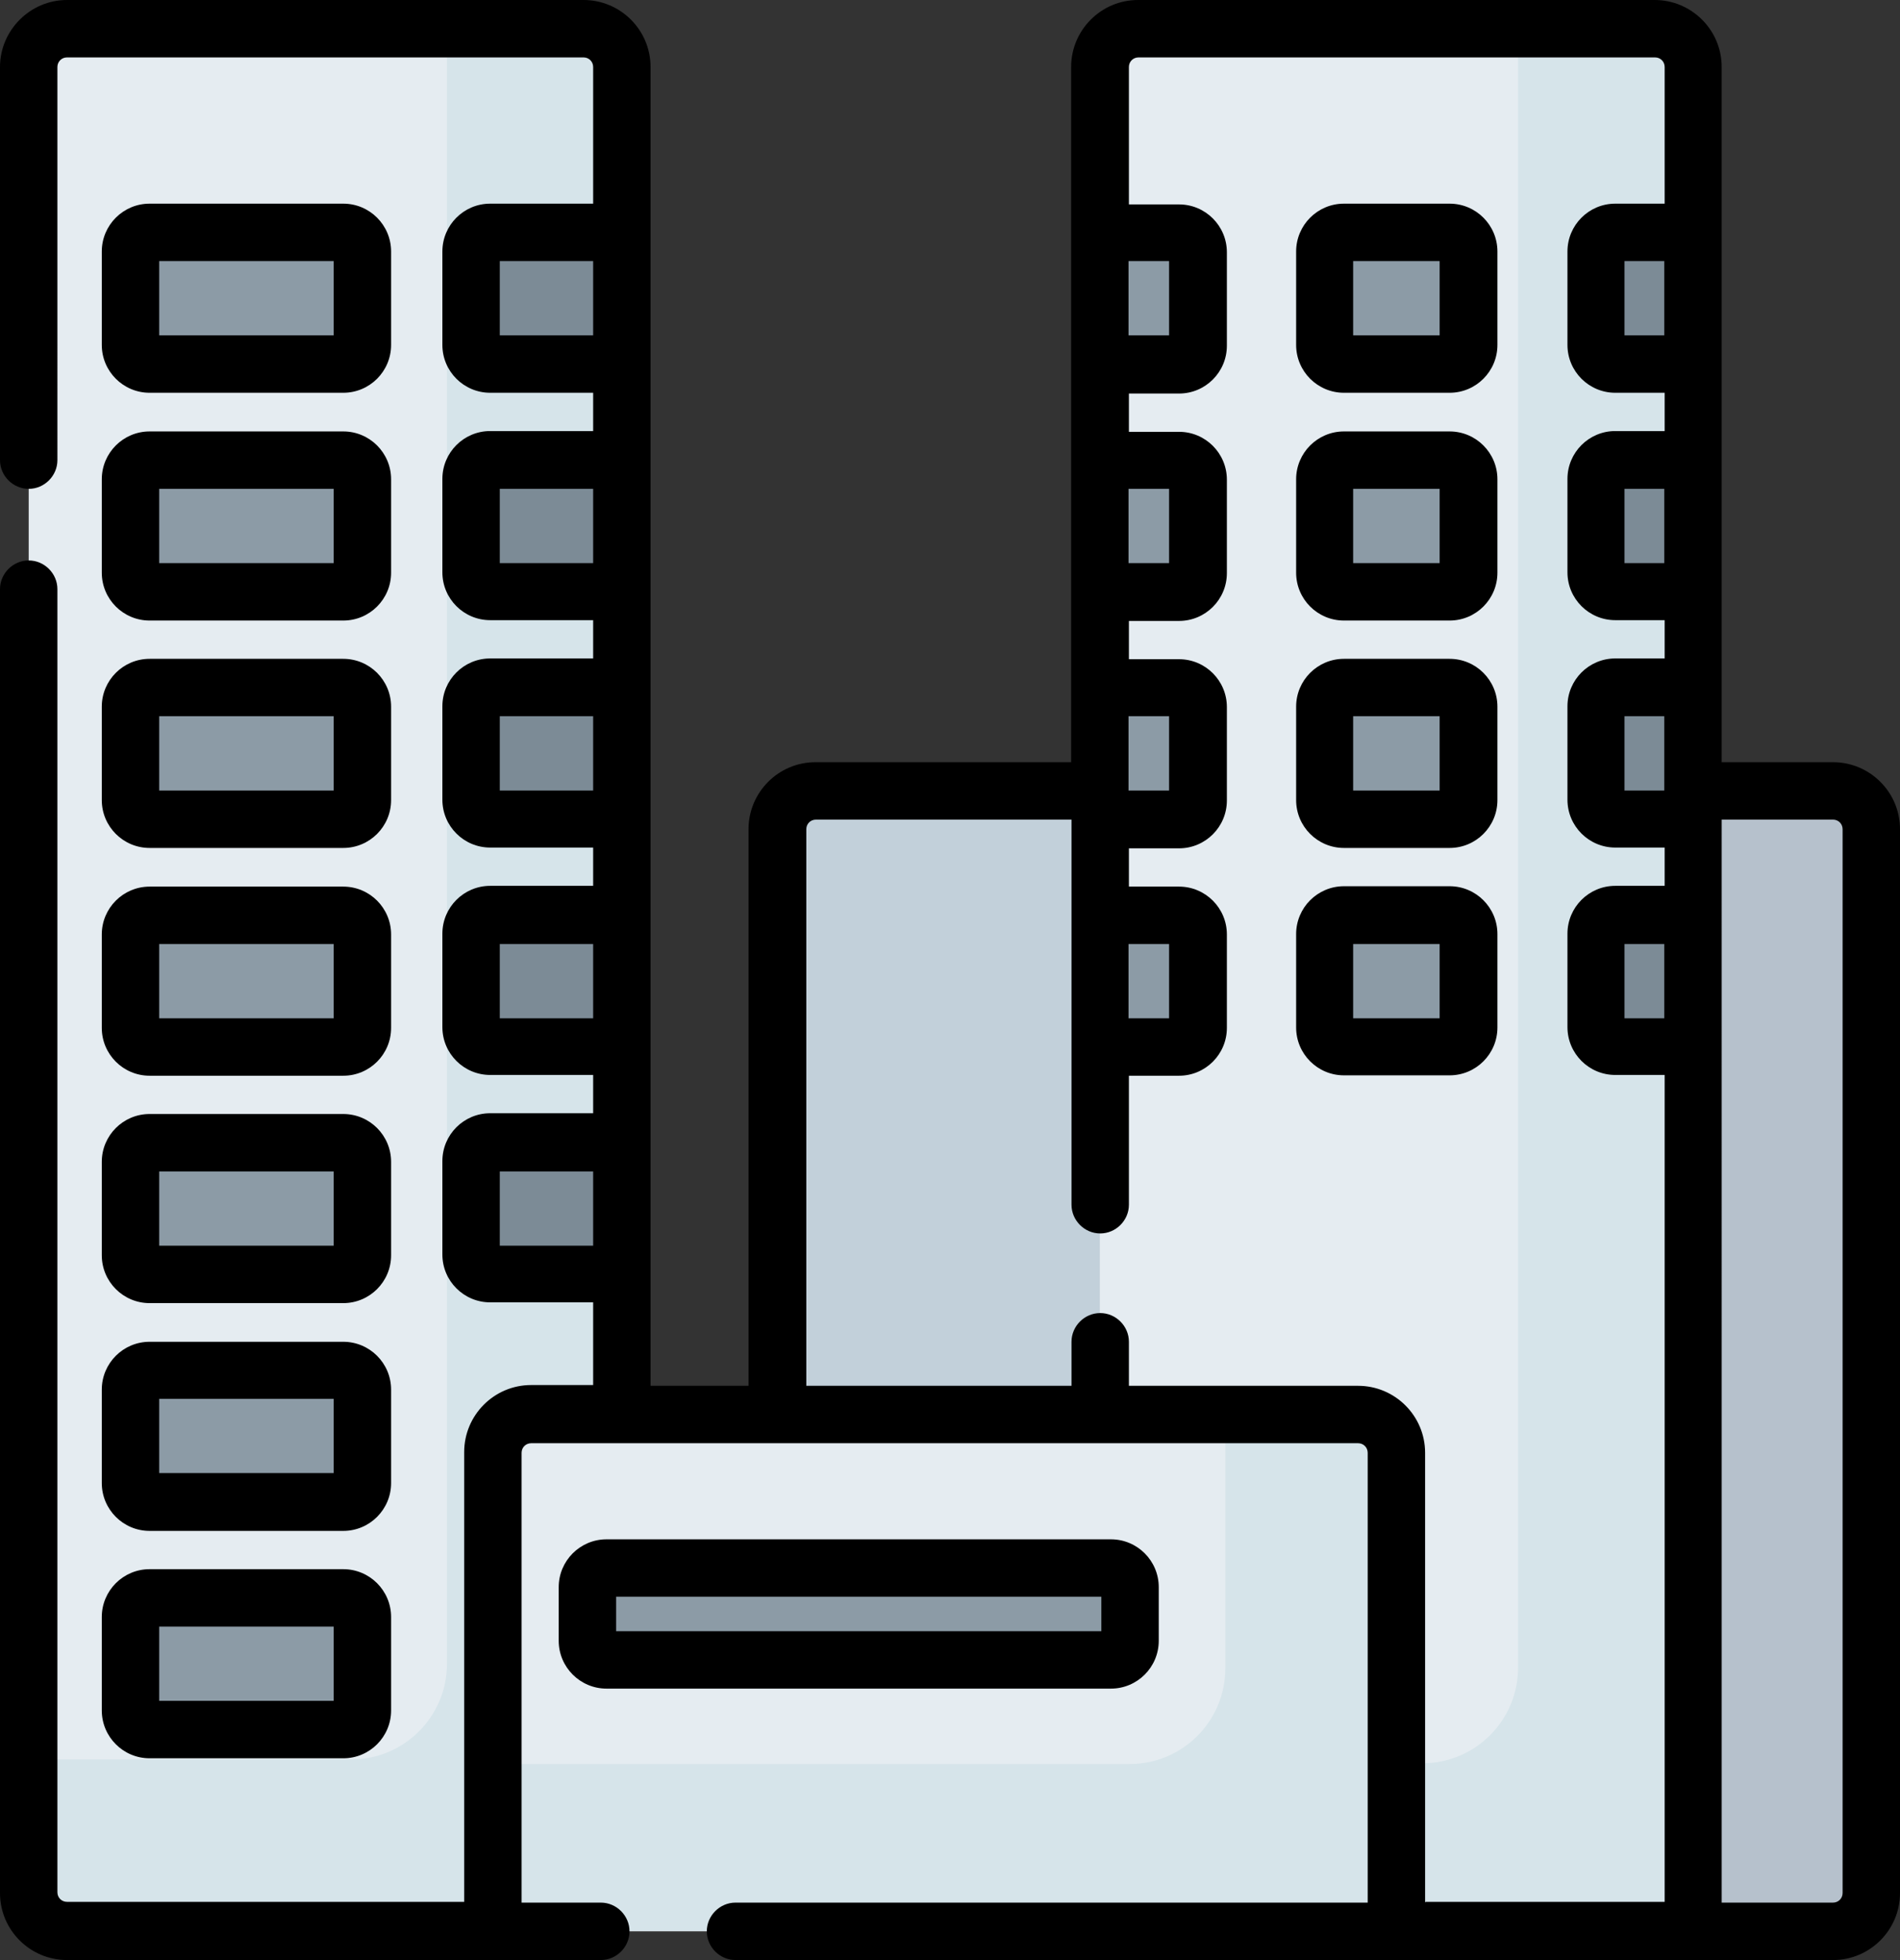 <svg xmlns="http://www.w3.org/2000/svg" id="Capa_1" viewBox="0 0 496.5 512"><rect x="0" y="0" width="496.5" height="512" fill="#333333" stroke="none"/><defs><style>      .st0 {        fill: #d6e4ea;      }      .st1 {        fill: #c2d0da;      }      .st2 {        fill: #7c8b96;      }      .st3 {        fill: #b6c1cc;      }      .st4 {        fill: #8c9ba6;      }      .st5 {        fill: #e5ecf1;      }    </style></defs><path class="st5" d="M162.5,504.5H17.5c-5.5,0-10-4.5-10-10V17.5c0-5.5,4.5-10,10-10h135c5.5,0,10,4.5,10,10v487Z"></path><path class="st1" d="M479,504.5H203.1V216.6c0-5.5,4.5-10,10-10h265.9c5.5,0,10,4.5,10,10v277.9c0,5.5-4.5,10-10,10Z"></path><path class="st3" d="M479,206.6h-43.5v222.6c0,17.3-14,31.4-31.4,31.4h-201.1v44h275.9c5.5,0,10-4.5,10-10V216.6c0-5.5-4.5-10-10-10h0Z"></path><path class="st5" d="M442.4,504.5h-155V17.5c0-5.5,4.5-10,10-10h135c5.5,0,10,4.5,10,10v487Z"></path><path class="st0" d="M152.5,7.5h-35.7v427.1c0,13.8-11.2,25-25,25H7.5v34.9c0,5.5,4.5,10,10,10h145V17.5c0-5.5-4.5-10-10-10h0Z"></path><path class="st0" d="M432.4,7.5h-35.7v428.1c0,13.8-11.2,25-25,25h-84.3v43.9h155V17.5c0-5.5-4.5-10-10-10h0Z"></path><path class="st4" d="M89.8,95.1h-50.6c-2.8,0-5-2.2-5-5v-24.4c0-2.8,2.2-5,5-5h50.6c2.8,0,5,2.2,5,5v24.4c0,2.8-2.2,5-5,5Z"></path><path class="st2" d="M162.5,95.1h-34.4c-2.8,0-5-2.2-5-5v-24.4c0-2.8,2.2-5,5-5h34.4v34.4Z"></path><path class="st4" d="M89.8,154.6h-50.6c-2.8,0-5-2.2-5-5v-24.4c0-2.8,2.2-5,5-5h50.6c2.8,0,5,2.2,5,5v24.4c0,2.8-2.2,5-5,5Z"></path><path class="st2" d="M162.5,154.6h-34.4c-2.8,0-5-2.2-5-5v-24.4c0-2.8,2.2-5,5-5h34.4v34.4Z"></path><path class="st4" d="M89.8,214h-50.6c-2.8,0-5-2.2-5-5v-24.4c0-2.8,2.2-5,5-5h50.6c2.8,0,5,2.2,5,5v24.4c0,2.8-2.2,5-5,5Z"></path><path class="st2" d="M162.5,214h-34.4c-2.8,0-5-2.2-5-5v-24.4c0-2.8,2.2-5,5-5h34.4v34.4Z"></path><path class="st4" d="M89.8,273.5h-50.6c-2.8,0-5-2.2-5-5v-24.4c0-2.8,2.2-5,5-5h50.6c2.8,0,5,2.2,5,5v24.4c0,2.8-2.2,5-5,5Z"></path><path class="st2" d="M162.5,273.5h-34.4c-2.8,0-5-2.2-5-5v-24.4c0-2.8,2.2-5,5-5h34.4v34.4Z"></path><path class="st4" d="M89.8,332.9h-50.6c-2.8,0-5-2.2-5-5v-24.4c0-2.8,2.2-5,5-5h50.6c2.8,0,5,2.2,5,5v24.4c0,2.8-2.2,5-5,5Z"></path><path class="st2" d="M162.5,332.9h-34.4c-2.8,0-5-2.2-5-5v-24.4c0-2.8,2.2-5,5-5h34.4v34.4Z"></path><path class="st4" d="M89.8,392.4h-50.6c-2.8,0-5-2.2-5-5v-24.4c0-2.8,2.2-5,5-5h50.6c2.8,0,5,2.2,5,5v24.4c0,2.8-2.2,5-5,5Z"></path><path class="st4" d="M89.8,451.8h-50.6c-2.8,0-5-2.2-5-5v-24.4c0-2.8,2.2-5,5-5h50.6c2.8,0,5,2.2,5,5v24.4c0,2.8-2.2,5-5,5Z"></path><path class="st5" d="M364.9,504.5h-236.1v-125c0-5.5,4.5-10,10-10h216.1c5.5,0,10,4.5,10,10v125Z"></path><path class="st0" d="M354.9,369.5h-34.7v66.3c0,13.8-11.2,25-25,25h-166.4v43.6h236.1v-125c0-5.5-4.5-10-10-10Z"></path><path class="st4" d="M378.8,95.1h-27.6c-2.8,0-5-2.2-5-5v-24.4c0-2.8,2.2-5,5-5h27.6c2.8,0,5,2.2,5,5v24.4c0,2.8-2.2,5-5,5Z"></path><path class="st4" d="M308.1,95.1h-20.6v-34.4h20.6c2.8,0,5,2.2,5,5v24.4c0,2.8-2.2,5-5,5Z"></path><path class="st2" d="M442.4,95.1h-20.4c-2.8,0-5-2.2-5-5v-24.4c0-2.8,2.2-5,5-5h20.4v34.4Z"></path><path class="st4" d="M378.8,154.6h-27.6c-2.8,0-5-2.2-5-5v-24.4c0-2.8,2.2-5,5-5h27.6c2.8,0,5,2.2,5,5v24.4c0,2.8-2.2,5-5,5Z"></path><path class="st4" d="M308.1,154.6h-20.6v-34.4h20.6c2.8,0,5,2.2,5,5v24.4c0,2.8-2.2,5-5,5Z"></path><path class="st2" d="M442.4,154.6h-20.4c-2.8,0-5-2.2-5-5v-24.4c0-2.8,2.2-5,5-5h20.4v34.4Z"></path><path class="st4" d="M378.8,214h-27.6c-2.8,0-5-2.2-5-5v-24.4c0-2.8,2.2-5,5-5h27.6c2.8,0,5,2.2,5,5v24.4c0,2.8-2.2,5-5,5Z"></path><path class="st4" d="M308.1,214h-20.6v-34.4h20.6c2.8,0,5,2.2,5,5v24.4c0,2.8-2.2,5-5,5h0Z"></path><path class="st2" d="M442.4,214h-20.4c-2.8,0-5-2.2-5-5v-24.4c0-2.8,2.2-5,5-5h20.4v34.4Z"></path><path class="st4" d="M378.8,273.5h-27.6c-2.8,0-5-2.2-5-5v-24.4c0-2.8,2.2-5,5-5h27.6c2.8,0,5,2.2,5,5v24.4c0,2.8-2.2,5-5,5Z"></path><path class="st4" d="M308.1,273.5h-20.6v-34.4h20.6c2.8,0,5,2.2,5,5v24.4c0,2.8-2.2,5-5,5Z"></path><path class="st2" d="M442.4,273.5h-20.4c-2.8,0-5-2.2-5-5v-24.4c0-2.8,2.2-5,5-5h20.4v34.4Z"></path><path class="st4" d="M290.3,433.6h-131.8c-2.8,0-5-2.2-5-5v-14c0-2.8,2.2-5,5-5h131.8c2.8,0,5,2.2,5,5v14c0,2.8-2.2,5-5,5Z"></path><path d="M479,199.1h-29.1V17.5c0-9.7-7.9-17.5-17.5-17.5h-135c-9.7,0-17.5,7.9-17.5,17.5v181.6h-66.8c-9.7,0-17.5,7.9-17.5,17.5v145.4h-25.6V17.5c0-9.7-7.9-17.5-17.5-17.5H17.5C7.9,0,0,7.9,0,17.5v102.7C0,124.3,3.4,127.7,7.5,127.7s7.5-3.4,7.5-7.5V17.5c0-1.4,1.1-2.5,2.5-2.5h135c1.4,0,2.5,1.1,2.5,2.5v35.7h-26.9c-6.9,0-12.5,5.6-12.5,12.5v24.4c0,6.9,5.6,12.5,12.5,12.5h26.9v10h-26.9c-6.9,0-12.5,5.6-12.5,12.5v24.4c0,6.9,5.6,12.5,12.5,12.5h26.9v10h-26.9c-6.9,0-12.5,5.6-12.5,12.5v24.4c0,6.9,5.6,12.5,12.5,12.5h26.9v10h-26.9c-6.9,0-12.5,5.6-12.5,12.5v24.4c0,6.9,5.6,12.5,12.5,12.5h26.9v10h-26.9c-6.9,0-12.5,5.6-12.5,12.5v24.4c0,6.9,5.6,12.5,12.5,12.5h26.9v21.6h-16.2c-9.7,0-17.5,7.9-17.5,17.5v117.5H17.5c-1.4,0-2.5-1.1-2.5-2.5V153.9c0-4.1-3.4-7.5-7.5-7.5s-7.5,3.4-7.5,7.5v340.6c0,9.7,7.9,17.5,17.5,17.5h139.5c4.1,0,7.5-3.4,7.5-7.5s-3.4-7.5-7.5-7.5h-20.7v-117.5c0-1.4,1.1-2.5,2.5-2.5h216.1c1.4,0,2.5,1.1,2.5,2.5v117.5h-165.2c-4.1,0-7.5,3.4-7.5,7.5s3.4,7.5,7.5,7.5h286.8c9.7,0,17.5-7.9,17.5-17.5V216.6c0-9.7-7.9-17.5-17.5-17.5h0ZM130.6,87.6v-19.4h24.4v19.4h-24.4ZM130.6,147.1v-19.4h24.4v19.4h-24.4ZM130.6,206.5v-19.4h24.4v19.4h-24.4ZM130.6,266v-19.4h24.4v19.4h-24.4ZM130.6,325.4v-19.4h24.4v19.4h-24.4ZM434.9,266h-10.4v-19.4h10.4v19.4ZM434.9,206.5h-10.4v-19.4h10.4v19.4ZM434.9,147.1h-10.4v-19.4h10.4v19.4ZM434.9,87.6h-10.4v-19.4h10.4v19.4ZM294.9,68.2h10.6v19.4h-10.6v-19.4ZM294.9,127.7h10.6v19.4h-10.6v-19.4ZM294.9,246.6h10.6v19.4h-10.6v-19.4ZM294.9,187.1h10.6v19.4h-10.6v-19.4ZM372.4,497v-117.5c0-9.7-7.9-17.5-17.5-17.5h-59.9v-11.5c0-4.1-3.4-7.5-7.5-7.5s-7.5,3.4-7.5,7.5v11.5h-69.3v-145.4c0-1.4,1.1-2.5,2.5-2.5h66.8v100.6c0,4.1,3.4,7.5,7.5,7.5s7.5-3.4,7.5-7.5v-33.7h13.1c6.9,0,12.5-5.6,12.5-12.5v-24.4c0-6.9-5.6-12.5-12.5-12.5h-13.1v-10h13.1c6.9,0,12.5-5.6,12.5-12.5v-24.4c0-6.9-5.6-12.5-12.5-12.5h-13.1v-10h13.1c6.9,0,12.5-5.6,12.5-12.5v-24.4c0-6.9-5.6-12.5-12.5-12.5h-13.1v-10h13.1c6.9,0,12.5-5.6,12.5-12.5v-24.4c0-6.9-5.6-12.5-12.5-12.5h-13.1V17.5c0-1.4,1.1-2.5,2.5-2.5h135c1.4,0,2.5,1.1,2.5,2.5v35.7h-12.9c-6.9,0-12.5,5.6-12.5,12.5v24.4c0,6.9,5.6,12.5,12.5,12.5h12.9v10h-12.9c-6.9,0-12.5,5.6-12.5,12.5v24.4c0,6.9,5.6,12.5,12.5,12.5h12.9v10h-12.9c-6.9,0-12.5,5.6-12.5,12.5v24.4c0,6.9,5.6,12.5,12.5,12.5h12.9v10h-12.9c-6.9,0-12.5,5.6-12.5,12.5v24.4c0,6.9,5.6,12.5,12.5,12.5h12.9v216h-62.5ZM481.5,494.5c0,1.4-1.1,2.5-2.5,2.5h-29.1V214.1h29.1c1.4,0,2.5,1.1,2.5,2.5v277.9Z"></path><path d="M39.1,102.6h50.6c6.9,0,12.5-5.6,12.5-12.5v-24.4c0-6.9-5.6-12.5-12.5-12.5h-50.6c-6.9,0-12.5,5.6-12.5,12.5v24.4c0,6.9,5.6,12.5,12.5,12.5ZM41.6,68.2h45.6v19.4h-45.6v-19.4Z"></path><path d="M26.6,149.6c0,6.9,5.6,12.5,12.5,12.5h50.6c6.9,0,12.5-5.6,12.5-12.5v-24.4c0-6.9-5.6-12.5-12.5-12.5h-50.6c-6.9,0-12.5,5.6-12.5,12.5v24.4ZM41.6,127.7h45.6v19.4h-45.6v-19.4Z"></path><path d="M26.6,209c0,6.9,5.6,12.5,12.5,12.5h50.6c6.9,0,12.5-5.6,12.5-12.5v-24.4c0-6.9-5.6-12.5-12.5-12.5h-50.6c-6.9,0-12.5,5.6-12.5,12.5v24.4ZM41.6,187.1h45.6v19.4h-45.6v-19.4Z"></path><path d="M26.6,268.5c0,6.9,5.6,12.5,12.5,12.5h50.6c6.9,0,12.5-5.6,12.5-12.5v-24.4c0-6.9-5.6-12.5-12.5-12.5h-50.6c-6.9,0-12.5,5.6-12.5,12.5v24.4ZM41.6,246.6h45.6v19.4h-45.6v-19.4Z"></path><path d="M26.6,327.9c0,6.9,5.6,12.5,12.5,12.5h50.6c6.9,0,12.5-5.6,12.5-12.5v-24.4c0-6.9-5.6-12.5-12.5-12.5h-50.6c-6.9,0-12.5,5.6-12.5,12.5v24.4ZM41.6,306h45.6v19.4h-45.6v-19.4Z"></path><path d="M26.6,387.4c0,6.9,5.6,12.5,12.5,12.5h50.6c6.9,0,12.5-5.6,12.5-12.5v-24.4c0-6.9-5.6-12.5-12.5-12.5h-50.6c-6.9,0-12.5,5.6-12.5,12.5v24.4ZM41.6,365.4h45.6v19.4h-45.6v-19.4Z"></path><path d="M26.6,446.8c0,6.9,5.6,12.5,12.5,12.5h50.6c6.9,0,12.5-5.6,12.5-12.5v-24.4c0-6.9-5.6-12.5-12.5-12.5h-50.6c-6.9,0-12.5,5.6-12.5,12.5v24.4ZM41.6,424.9h45.6v19.4h-45.6v-19.4Z"></path><path d="M378.8,53.2h-27.6c-6.9,0-12.5,5.6-12.5,12.5v24.4c0,6.9,5.6,12.5,12.5,12.5h27.6c6.9,0,12.5-5.6,12.5-12.5v-24.4c0-6.9-5.6-12.5-12.5-12.5ZM376.2,87.6h-22.6v-19.4h22.6v19.4Z"></path><path d="M378.8,112.7h-27.6c-6.9,0-12.5,5.6-12.5,12.5v24.4c0,6.9,5.6,12.5,12.5,12.5h27.6c6.9,0,12.5-5.6,12.5-12.5v-24.4c0-6.9-5.6-12.5-12.5-12.5ZM376.2,147.1h-22.6v-19.4h22.6v19.4Z"></path><path d="M378.8,172.1h-27.6c-6.9,0-12.5,5.6-12.5,12.5v24.4c0,6.9,5.6,12.5,12.5,12.5h27.6c6.9,0,12.5-5.6,12.5-12.5v-24.4c0-6.9-5.6-12.5-12.5-12.5ZM376.2,206.5h-22.6v-19.4h22.6v19.4Z"></path><path d="M378.8,231.5h-27.6c-6.9,0-12.5,5.6-12.5,12.5v24.4c0,6.9,5.6,12.5,12.5,12.5h27.6c6.9,0,12.5-5.6,12.5-12.5v-24.4c0-6.9-5.6-12.5-12.5-12.5h0ZM376.2,266h-22.6v-19.4h22.6v19.4Z"></path><path d="M302.8,428.6v-14c0-6.9-5.6-12.5-12.5-12.5h-131.8c-6.9,0-12.5,5.6-12.5,12.5v14c0,6.9,5.6,12.5,12.5,12.5h131.8c6.9,0,12.5-5.6,12.5-12.5ZM287.8,426.1h-126.8v-9h126.8v9Z"></path></svg>